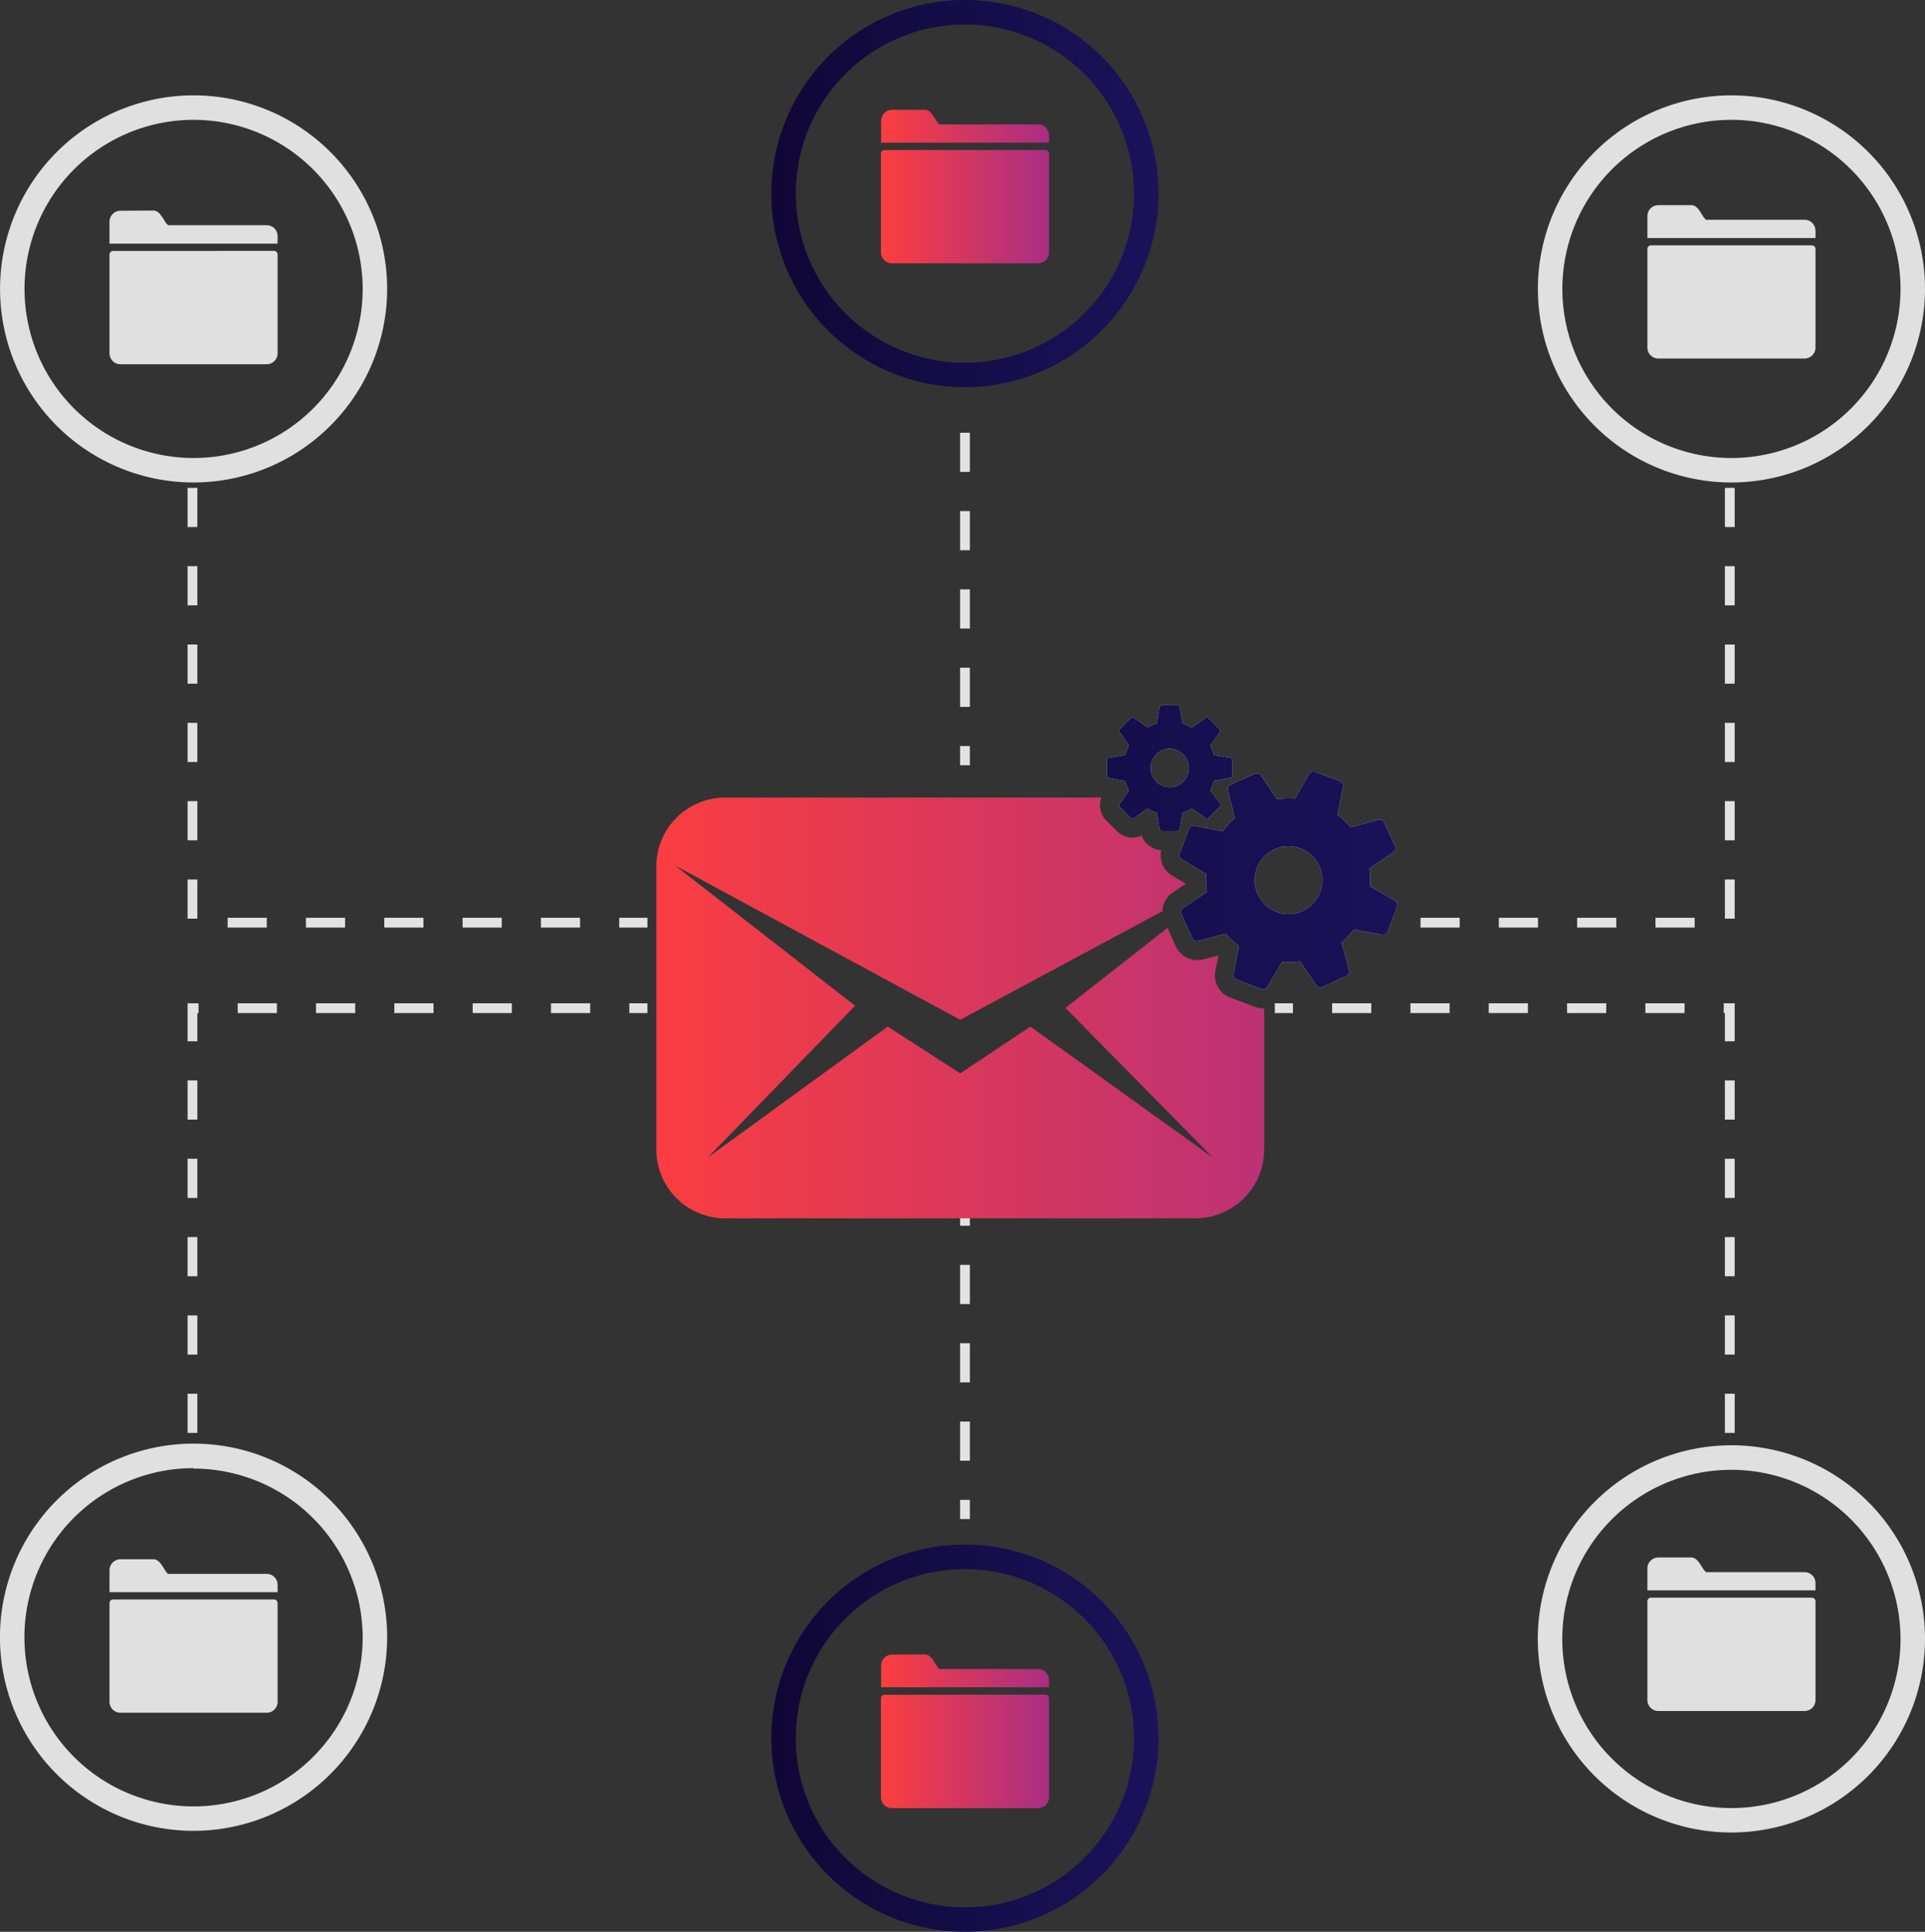 <svg xmlns="http://www.w3.org/2000/svg" xmlns:xlink="http://www.w3.org/1999/xlink" viewBox="0 0 393.25 394.62"><rect x="0" y="0" width="393.25" height="394.62" fill="#333333" stroke="none"/><defs><style>.cls-1{fill:none;stroke:#e2e2e2;stroke-miterlimit:10;stroke-width:2px;stroke-dasharray:8;}.cls-2{fill:#e0e0e0;}.cls-3{fill:url(#Gradient_bez_nazwy_33);}.cls-4{fill:#efefef;}.cls-5{fill:url(#Gradient_bez_nazwy_18);}.cls-6{fill:url(#Gradient_bez_nazwy_18-2);}.cls-7{fill:url(#Gradient_bez_nazwy_18-3);}.cls-8{fill:url(#Gradient_bez_nazwy_33-2);}.cls-9{fill:url(#Gradient_bez_nazwy_18-4);}.cls-10{fill:url(#Gradient_bez_nazwy_33-3);}</style><linearGradient id="Gradient_bez_nazwy_33" x1="129.18" y1="205.9" x2="296.69" y2="205.9" gradientUnits="userSpaceOnUse"><stop offset="0" stop-color="#fc3e3f"/><stop offset="1" stop-color="#a92e85"/></linearGradient><linearGradient id="Gradient_bez_nazwy_18" x1="129.18" y1="156.9" x2="296.69" y2="156.9" gradientUnits="userSpaceOnUse"><stop offset="0" stop-color="#100736"/><stop offset="1" stop-color="#1a135b"/></linearGradient><linearGradient id="Gradient_bez_nazwy_18-2" x1="129.18" y1="179.81" x2="296.69" y2="179.81" xlink:href="#Gradient_bez_nazwy_18"/><linearGradient id="Gradient_bez_nazwy_18-3" x1="157.58" y1="39.54" x2="236.67" y2="39.54" xlink:href="#Gradient_bez_nazwy_18"/><linearGradient id="Gradient_bez_nazwy_33-2" x1="179.96" y1="38.11" x2="214.3" y2="38.11" xlink:href="#Gradient_bez_nazwy_33"/><linearGradient id="Gradient_bez_nazwy_18-4" x1="157.58" y1="355.07" x2="236.67" y2="355.07" xlink:href="#Gradient_bez_nazwy_18"/><linearGradient id="Gradient_bez_nazwy_33-3" x1="179.96" y1="353.64" x2="214.3" y2="353.64" xlink:href="#Gradient_bez_nazwy_33"/></defs><g id="Warstwa_2" data-name="Warstwa 2"><g id="Warstwa_1-2" data-name="Warstwa 1"><line class="cls-1" x1="197.13" y1="242.39" x2="197.13" y2="310.31"/><path class="cls-2" d="M39.54,374a39.55,39.55,0,1,1,39.55-39.55A39.59,39.59,0,0,1,39.54,374Zm0-74.09a34.55,34.55,0,1,0,34.55,34.54A34.59,34.59,0,0,0,39.54,300Z"/><polyline class="cls-1" points="353.37 99.66 353.37 188.48 260.43 188.48"/><polyline class="cls-1" points="353.37 292.71 353.37 205.95 260.43 205.95"/><polyline class="cls-1" points="39.32 99.66 39.32 188.48 132.26 188.48"/><polyline class="cls-1" points="39.32 292.71 39.32 205.95 132.26 205.95"/><path class="cls-2" d="M353.71,98.56A39.54,39.54,0,1,1,393.25,59,39.59,39.59,0,0,1,353.71,98.56Zm0-74.08A34.54,34.54,0,1,0,388.25,59,34.57,34.57,0,0,0,353.71,24.48Z"/><path class="cls-2" d="M353.71,374.34a39.55,39.55,0,1,1,39.54-39.55A39.59,39.59,0,0,1,353.71,374.34Zm0-74.09a34.55,34.55,0,1,0,34.54,34.54A34.58,34.58,0,0,0,353.71,300.25Z"/><path class="cls-2" d="M24.61,318.52a2.25,2.25,0,0,0-2.24,2.24v4.48H56.71v-1.49a2.23,2.23,0,0,0-2.23-2.24H34.35c-.21-.07-.64-.76-.87-1.13-.57-.91-1.17-1.86-2.15-1.86Zm-1.49,8.22a.75.75,0,0,0-.75.74v20.16a2.24,2.24,0,0,0,2.24,2.24H54.48a2.23,2.23,0,0,0,2.23-2.24V327.48a.74.74,0,0,0-.74-.74Z"/><path class="cls-2" d="M39.54,98.56A39.54,39.54,0,1,1,79.09,59,39.59,39.59,0,0,1,39.54,98.56Zm0-74.08A34.54,34.54,0,1,0,74.09,59,34.58,34.58,0,0,0,39.54,24.48Z"/><path class="cls-2" d="M24.61,43.05a2.24,2.24,0,0,0-2.24,2.24v4.48H56.71v-1.5A2.23,2.23,0,0,0,54.48,46H34.35a4.17,4.17,0,0,1-.87-1.13c-.57-.91-1.17-1.86-2.15-1.86Zm-1.49,8.21a.76.76,0,0,0-.75.75V72.17a2.24,2.24,0,0,0,2.24,2.24H54.48a2.24,2.24,0,0,0,2.23-2.24V52a.75.75,0,0,0-.74-.75Z"/><path class="cls-3" d="M258.07,206a4.92,4.92,0,0,1-1.7-.31l-5.08-1.92a4.84,4.84,0,0,1-3-5.49l.62-3.1-3.11.79a4.82,4.82,0,0,1-1.2.16,4.88,4.88,0,0,1-4.42-2.85l-1.68-3.74L217.66,205.9l30.09,30.55-37.26-26.74-14.33,9.56-14.81-9.56-36.76,26.74,30.09-31-36.77-28.65,58.25,31.52,41.31-22.18a4.73,4.73,0,0,1,2.14-3.85l2.62-1.77-2.74-1.62a4.87,4.87,0,0,1-2.26-5.26,4.38,4.38,0,0,1-4-2.95,4.43,4.43,0,0,1-5-.88L226,167.61a4.42,4.42,0,0,1-1-4.69H148.41a14.07,14.07,0,0,0-14.33,14.31v57.31a14.08,14.08,0,0,0,14.33,14.34h95.51a14.08,14.08,0,0,0,14.33-14.34V205.93A.52.52,0,0,1,258.07,206Z"/><path class="cls-4" d="M251.31,154.79l-3.29-.54a10.16,10.16,0,0,0-.79-1.9l1.92-2.74a.55.55,0,0,0-.06-.71l-2.17-2.17a.55.55,0,0,0-.72-.06l-2.7,1.94a9.62,9.62,0,0,0-1.91-.79l-.58-3.29a.57.57,0,0,0-.55-.46h-3.07a.57.57,0,0,0-.55.47l-.53,3.26a10.07,10.07,0,0,0-1.92.79l-2.69-1.92a.55.55,0,0,0-.72.06l-2.17,2.16a.56.56,0,0,0-.06.72l1.89,2.71a9.58,9.58,0,0,0-.8,1.93l-3.25.54a.57.57,0,0,0-.47.55v3.07a.56.56,0,0,0,.46.55l3.25.58a9.62,9.62,0,0,0,.81,1.93l-1.92,2.68a.55.55,0,0,0,.06.72l2.16,2.17a.56.56,0,0,0,.72.07l2.72-1.91a9,9,0,0,0,1.92.8l.54,3.27a.56.56,0,0,0,.55.46h3.07a.56.56,0,0,0,.55-.46l.58-3.28a10.11,10.11,0,0,0,1.92-.8l2.73,1.92A.56.56,0,0,0,247,167l2.17-2.17a.56.56,0,0,0,.06-.72l-2-2.71a9.3,9.3,0,0,0,.79-1.9l3.3-.58a.55.55,0,0,0,.46-.55v-3.07A.57.57,0,0,0,251.31,154.79Zm-12.36,6a3.91,3.91,0,1,1,3.91-3.91A3.9,3.9,0,0,1,239,160.81Z"/><path class="cls-4" d="M285,184l-5.12-2.95a17,17,0,0,0-.12-3.63l4.9-3.34a1,1,0,0,0,.34-1.23L282.77,168a1,1,0,0,0-1.16-.54l-5.68,1.53a16.32,16.32,0,0,0-2.68-2.51l1.1-5.8a1,1,0,0,0-.63-1.11l-5.08-1.91a1,1,0,0,0-1.2.43l-2.92,5.08a16.56,16.56,0,0,0-3.66.11l-3.27-4.87a1,1,0,0,0-1.22-.35l-5,2.24a1,1,0,0,0-.54,1.14l1.44,5.68a17.45,17.45,0,0,0-2.53,2.69l-5.72-1.13a1,1,0,0,0-1.12.62L241,174.33a1,1,0,0,0,.42,1.2l5,3a17,17,0,0,0,.12,3.7l-4.85,3.25a1,1,0,0,0-.35,1.23l2.24,4.94a1,1,0,0,0,1.15.55l5.68-1.46a16.47,16.47,0,0,0,2.69,2.52L252,199a1,1,0,0,0,.62,1.11l5.08,1.92a1,1,0,0,0,1.2-.42l3-5.08a16.67,16.67,0,0,0,3.67-.14l3.33,4.89a1,1,0,0,0,1.23.34l4.94-2.24a1,1,0,0,0,.55-1.16l-1.55-5.7a16.09,16.09,0,0,0,2.49-2.66l5.82,1.1a1,1,0,0,0,1.11-.62l1.91-5.09A1,1,0,0,0,285,184Zm-24.22,2.25a6.91,6.91,0,1,1,8.9-4A6.91,6.91,0,0,1,260.79,186.29Z"/><path class="cls-5" d="M251.31,154.79l-3.29-.54a10.16,10.16,0,0,0-.79-1.9l1.92-2.74a.55.55,0,0,0-.06-.71l-2.17-2.17a.55.55,0,0,0-.72-.06l-2.7,1.94a9.62,9.62,0,0,0-1.91-.79l-.58-3.29a.57.57,0,0,0-.55-.46h-3.07a.57.57,0,0,0-.55.47l-.53,3.26a10.07,10.07,0,0,0-1.92.79l-2.69-1.92a.55.55,0,0,0-.72.06l-2.17,2.16a.56.56,0,0,0-.06.72l1.89,2.71a9.58,9.58,0,0,0-.8,1.93l-3.25.54a.57.57,0,0,0-.47.55v3.07a.56.56,0,0,0,.46.55l3.25.58a9.62,9.62,0,0,0,.81,1.93l-1.92,2.68a.55.55,0,0,0,.06.72l2.16,2.17a.56.56,0,0,0,.72.07l2.72-1.91a9,9,0,0,0,1.92.8l.54,3.27a.56.56,0,0,0,.55.46h3.07a.56.56,0,0,0,.55-.46l.58-3.28a10.11,10.11,0,0,0,1.92-.8l2.73,1.92A.56.56,0,0,0,247,167l2.17-2.17a.56.56,0,0,0,.06-.72l-2-2.71a9.3,9.3,0,0,0,.79-1.9l3.3-.58a.55.55,0,0,0,.46-.55v-3.07A.57.57,0,0,0,251.31,154.79Zm-12.36,6a3.91,3.91,0,1,1,3.91-3.91A3.9,3.9,0,0,1,239,160.81Z"/><path class="cls-6" d="M285,184l-5.12-2.95a17,17,0,0,0-.12-3.63l4.9-3.34a1,1,0,0,0,.34-1.23L282.77,168a1,1,0,0,0-1.16-.54l-5.68,1.53a16.32,16.32,0,0,0-2.68-2.51l1.1-5.8a1,1,0,0,0-.63-1.11l-5.08-1.91a1,1,0,0,0-1.2.43l-2.92,5.08a16.56,16.56,0,0,0-3.66.11l-3.27-4.87a1,1,0,0,0-1.22-.35l-5,2.24a1,1,0,0,0-.54,1.14l1.44,5.68a17.45,17.45,0,0,0-2.53,2.69l-5.72-1.13a1,1,0,0,0-1.12.62L241,174.33a1,1,0,0,0,.42,1.2l5,3a17,17,0,0,0,.12,3.7l-4.85,3.25a1,1,0,0,0-.35,1.23l2.24,4.94a1,1,0,0,0,1.15.55l5.68-1.46a16.47,16.47,0,0,0,2.69,2.52L252,199a1,1,0,0,0,.62,1.11l5.08,1.92a1,1,0,0,0,1.2-.42l3-5.08a16.67,16.67,0,0,0,3.67-.14l3.33,4.89a1,1,0,0,0,1.23.34l4.94-2.24a1,1,0,0,0,.55-1.16l-1.55-5.7a16.09,16.09,0,0,0,2.49-2.66l5.82,1.1a1,1,0,0,0,1.11-.62l1.91-5.09A1,1,0,0,0,285,184Zm-24.22,2.25a6.91,6.91,0,1,1,8.9-4A6.91,6.91,0,0,1,260.79,186.29Z"/><path class="cls-2" d="M338.78,41.91a2.24,2.24,0,0,0-2.24,2.24v4.48h34.34v-1.5a2.24,2.24,0,0,0-2.24-2.24H348.52a4.17,4.17,0,0,1-.87-1.13c-.58-.92-1.17-1.86-2.15-1.86Zm-1.5,8.21a.74.74,0,0,0-.74.75V71a2.24,2.24,0,0,0,2.24,2.24h29.86A2.24,2.24,0,0,0,370.88,71V50.87a.74.74,0,0,0-.75-.75Z"/><path class="cls-2" d="M338.78,318.16a2.24,2.24,0,0,0-2.24,2.24v4.48h34.34v-1.49a2.24,2.24,0,0,0-2.24-2.24H348.52a4.17,4.17,0,0,1-.87-1.13c-.58-.91-1.17-1.86-2.15-1.86Zm-1.5,8.21a.75.75,0,0,0-.74.75v20.16a2.24,2.24,0,0,0,2.24,2.24h29.86a2.24,2.24,0,0,0,2.24-2.24V327.12a.75.75,0,0,0-.75-.75Z"/><path class="cls-7" d="M197.13,79.09a39.55,39.55,0,1,1,39.54-39.55A39.59,39.59,0,0,1,197.13,79.09Zm0-74.09a34.55,34.55,0,1,0,34.54,34.54A34.59,34.59,0,0,0,197.13,5Z"/><path class="cls-8" d="M182.2,22.43A2.24,2.24,0,0,0,180,24.67v4.48H214.3V27.66a2.24,2.24,0,0,0-2.24-2.24H191.93c-.2-.07-.63-.76-.87-1.13-.57-.91-1.16-1.86-2.15-1.86Zm-1.5,8.21a.75.75,0,0,0-.74.75V51.55a2.24,2.24,0,0,0,2.24,2.24h29.86a2.24,2.24,0,0,0,2.24-2.24V31.39a.76.76,0,0,0-.75-.75Z"/><line class="cls-1" x1="197.13" y1="88.4" x2="197.13" y2="156.32"/><path class="cls-9" d="M197.13,394.62a39.55,39.55,0,1,1,39.54-39.55A39.59,39.59,0,0,1,197.13,394.62Zm0-74.09a34.55,34.55,0,1,0,34.54,34.54A34.59,34.59,0,0,0,197.13,320.53Z"/><path class="cls-10" d="M182.2,338A2.24,2.24,0,0,0,180,340.2v4.48H214.3v-1.49a2.24,2.24,0,0,0-2.24-2.24H191.93c-.2-.07-.63-.76-.87-1.13-.57-.91-1.16-1.86-2.15-1.86Zm-1.5,8.21a.75.75,0,0,0-.74.75v20.16a2.24,2.24,0,0,0,2.24,2.24h29.86a2.24,2.24,0,0,0,2.24-2.24V346.92a.76.76,0,0,0-.75-.75Z"/></g></g></svg>